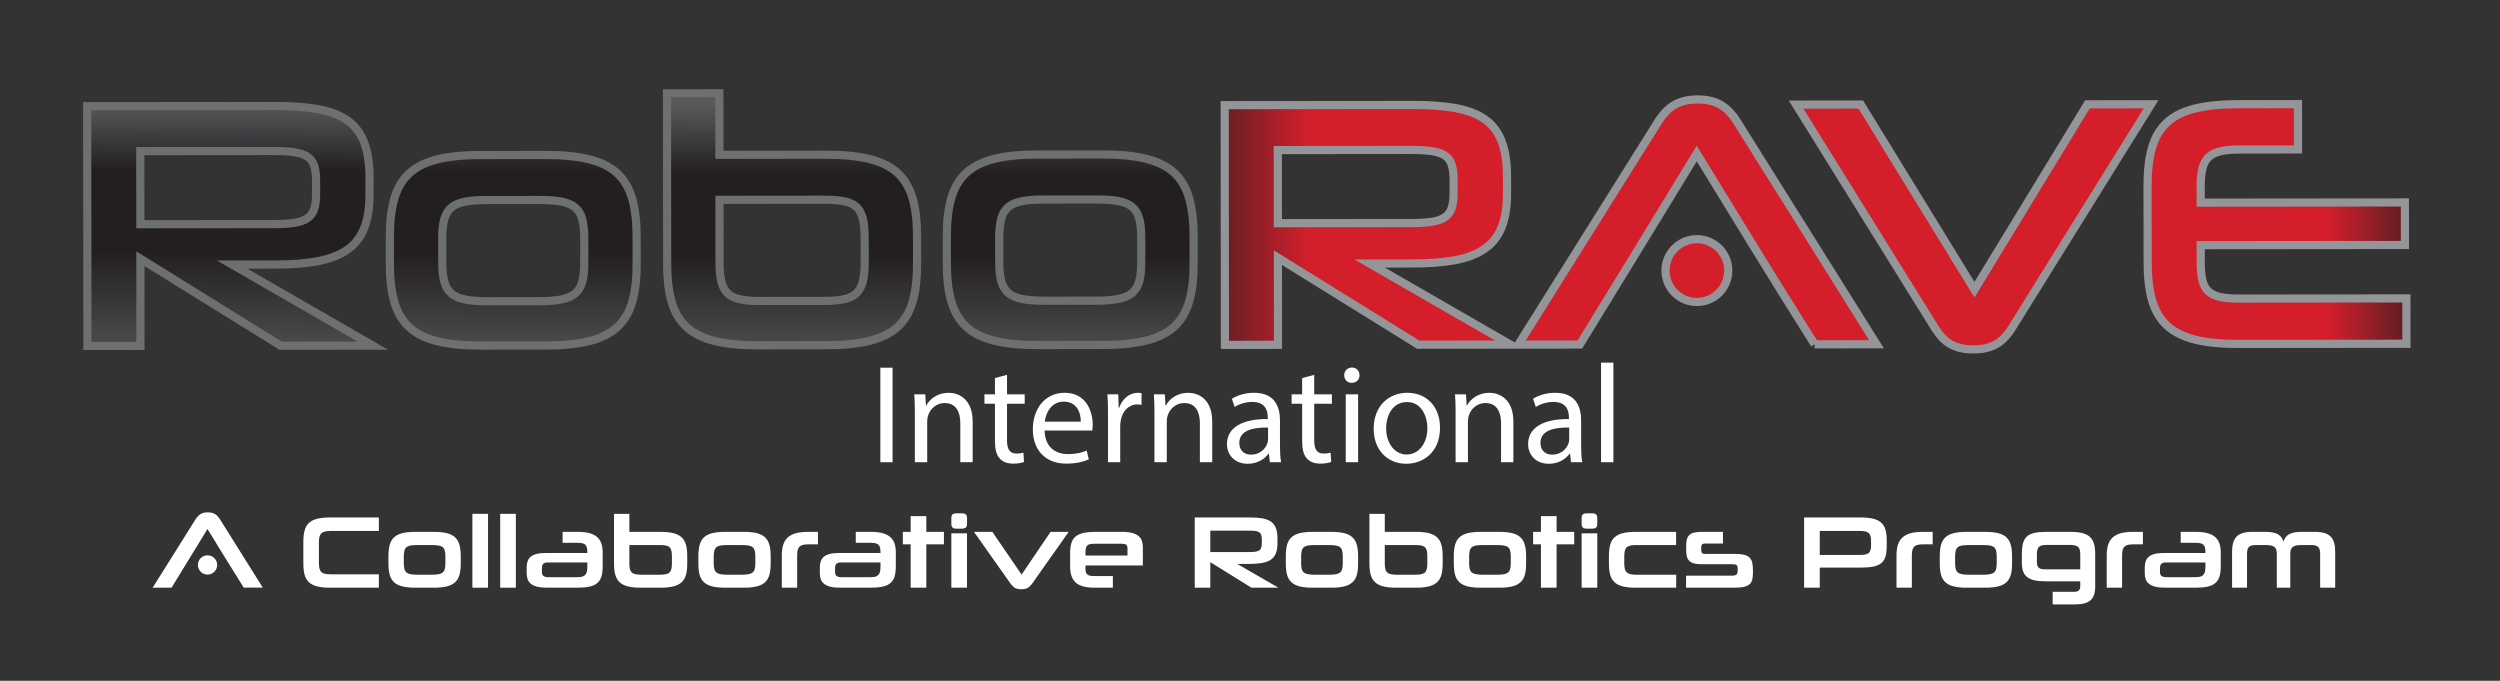<?xml version="1.0" encoding="UTF-8" standalone="no"?>
<!-- Created with Inkscape (http://www.inkscape.org/) -->

<svg
   version="1.1"
   id="svg2"
   xml:space="preserve"
   width="816"
   height="222.223"
   viewBox="0 0 816 222.223"
   sodipodi:docname="roborave_logo_white.svg"
   inkscape:version="1.1 (c68e22c387, 2021-05-23)"
   xmlns:inkscape="http://www.inkscape.org/namespaces/inkscape"
   xmlns:sodipodi="http://sodipodi.sourceforge.net/DTD/sodipodi-0.dtd"
   xmlns="http://www.w3.org/2000/svg"
   xmlns:svg="http://www.w3.org/2000/svg"><rect x="0" y="0" width="816" height="222.223" fill="#333333" stroke="none"/><defs
     id="defs6"><linearGradient
       x1="0"
       y1="0"
       x2="1"
       y2="0"
       gradientUnits="userSpaceOnUse"
       gradientTransform="matrix(0.269,66.89,66.89,-0.269,156.62,74.177)"
       spreadMethod="pad"
       id="linearGradient32"><stop
         style="stop-opacity:1;stop-color:#58595b"
         offset="0"
         id="stop22" /><stop
         style="stop-opacity:1;stop-color:#231f20"
         offset="0.456"
         id="stop24" /><stop
         style="stop-opacity:1;stop-color:#231f20"
         offset="0.465"
         id="stop26" /><stop
         style="stop-opacity:1;stop-color:#231f20"
         offset="0.752"
         id="stop28" /><stop
         style="stop-opacity:1;stop-color:#58595b"
         offset="1"
         id="stop30" /></linearGradient><clipPath
       clipPathUnits="userSpaceOnUse"
       id="clipPath42"><path
         d="M 0,166.667 H 612 V 0 H 0 Z"
         id="path40" /></clipPath><linearGradient
       x1="0"
       y1="0"
       x2="1"
       y2="0"
       gradientUnits="userSpaceOnUse"
       gradientTransform="matrix(374.343,0,0,-374.343,282.151,111.757)"
       spreadMethod="pad"
       id="linearGradient74"><stop
         style="stop-opacity:1;stop-color:#231f20"
         offset="0"
         id="stop60" /><stop
         style="stop-opacity:1;stop-color:#231f20"
         offset="0.011"
         id="stop62" /><stop
         style="stop-opacity:1;stop-color:#d41f2b"
         offset="0.102"
         id="stop64" /><stop
         style="stop-opacity:1;stop-color:#d41f2b"
         offset="0.465"
         id="stop66" /><stop
         style="stop-opacity:1;stop-color:#d41f2b"
         offset="0.77"
         id="stop68" /><stop
         style="stop-opacity:1;stop-color:#231f20"
         offset="0.847"
         id="stop70" /><stop
         style="stop-opacity:1;stop-color:#231f20"
         offset="1"
         id="stop72" /></linearGradient><clipPath
       clipPathUnits="userSpaceOnUse"
       id="clipPath84"><path
         d="M 0,166.667 H 612 V 0 H 0 Z"
         id="path82" /></clipPath></defs><sodipodi:namedview
     id="namedview4"
     pagecolor="#ffffff"
     bordercolor="#666666"
     borderopacity="1.0"
     inkscape:pageshadow="2"
     inkscape:pageopacity="0.0"
     inkscape:pagecheckerboard="0"
     showgrid="false"
     inkscape:zoom="0.54722785"
     inkscape:cx="1015.1165"
     inkscape:cy="-212.89121"
     inkscape:window-width="1920"
     inkscape:window-height="996"
     inkscape:window-x="0"
     inkscape:window-y="0"
     inkscape:window-maximized="1"
     inkscape:current-layer="g80" /><g
     id="g8"
     inkscape:groupmode="layer"
     inkscape:label="roborave_logo"
     transform="matrix(1.333,0,0,-1.333,0,222.223)"><g
       id="g10"><g
         id="g12"><g
           id="g18"><g
             id="g20"><path
               d="m 163.323,143.852 0.035,-41.571 c -0.006,-3.687 0.339,-6.816 1.073,-9.397 v 0 c 0.732,-2.563 1.939,-4.643 3.648,-6.221 v 0 c 1.694,-1.576 3.989,-2.722 6.89,-3.453 v 0 c 2.885,-0.712 6.487,-1.071 10.789,-1.052 v 0 l 16.353,0.019 c 4.332,-0.013 7.945,0.351 10.844,1.07 v 0 c 2.898,0.737 5.206,1.886 6.912,3.467 v 0 c 1.692,1.578 2.908,3.66 3.638,6.227 v 0 c 0.73,2.581 1.069,5.713 1.05,9.395 v 0 l -0.006,6.286 c 0.013,3.715 -0.332,6.856 -1.069,9.436 v 0 c -0.735,2.582 -1.957,4.674 -3.649,6.254 v 0 c -1.709,1.59 -4.016,2.736 -6.92,3.462 v 0 c -2.895,0.714 -6.512,1.07 -10.845,1.053 v 0 l -25.905,-0.024 -0.015,15.059 z m 17.876,-50.435 c -1.303,0.286 -2.324,0.787 -3.057,1.491 v 0 c -0.718,0.7 -1.237,1.677 -1.537,2.922 v 0 c -0.287,1.236 -0.433,2.812 -0.42,4.721 v 0 l -0.013,15.234 25.475,0.024 c 2.008,0.017 3.673,-0.112 4.993,-0.368 v 0 c 1.308,-0.256 2.337,-0.729 3.087,-1.403 v 0 c 0.732,-0.689 1.263,-1.664 1.565,-2.941 v 0 c 0.301,-1.263 0.447,-2.91 0.436,-4.919 v 0 l 0.004,-5.508 c 0.016,-1.923 -0.127,-3.513 -0.426,-4.776 v 0 c -0.298,-1.25 -0.829,-2.241 -1.559,-2.957 v 0 c -0.745,-0.705 -1.779,-1.207 -3.086,-1.495 v 0 c -1.317,-0.288 -2.983,-0.432 -4.99,-0.418 v 0 L 186.18,93.008 c -0.114,-10e-4 -0.228,-0.002 -0.34,-0.002 v 0 c -1.858,0 -3.41,0.141 -4.641,0.411 m -113.89,47.334 -45.962,-0.043 0.056,-58.704 12.995,0.013 -0.019,21.35 34.363,-21.318 22.551,0.024 -34.447,19.85 10.33,0.009 c 4,-0.011 7.471,0.252 10.396,0.771 v 0 c 2.939,0.534 5.35,1.44 7.272,2.719 v 0 c 1.907,1.261 3.323,3.015 4.257,5.253 v 0 c 0.929,2.225 1.385,5.02 1.381,8.407 v 0 l -0.001,4.044 c 0.01,3.518 -0.44,6.413 -1.315,8.707 v 0 c -0.878,2.308 -2.258,4.102 -4.107,5.406 v 0 c -1.866,1.302 -4.263,2.218 -7.19,2.746 v 0 c -2.843,0.513 -6.223,0.767 -10.153,0.767 v 0 c -0.135,0 -0.27,0 -0.407,-0.001 m -32.953,-11.048 32.102,0.03 c 2.14,0.015 3.93,-0.066 5.339,-0.254 v 0 c 1.42,-0.186 2.538,-0.526 3.357,-1.045 v 0 c 0.818,-0.5 1.407,-1.246 1.75,-2.208 v 0 c 0.333,-0.974 0.505,-2.236 0.492,-3.798 v 0 l 0.004,-3.185 c 0.016,-1.58 -0.155,-2.856 -0.512,-3.844 v 0 c -0.359,-0.978 -0.946,-1.74 -1.776,-2.243 v 0 c -0.834,-0.516 -1.953,-0.874 -3.373,-1.059 v 0 c -1.404,-0.192 -3.153,-0.28 -5.261,-0.265 v 0 L 34.371,111.8 Z m 235.429,-0.815 -15.579,-0.014 c -4.304,0.012 -7.905,-0.35 -10.787,-1.071 v 0 c -2.896,-0.734 -5.192,-1.884 -6.881,-3.476 v 0 c -1.706,-1.581 -2.91,-3.676 -3.639,-6.26 v 0 c -0.73,-2.583 -1.069,-5.725 -1.055,-9.439 v 0 l 0.007,-6.284 c -0.007,-3.686 0.338,-6.814 1.071,-9.393 v 0 c 0.735,-2.567 1.943,-4.646 3.65,-6.226 v 0 c 1.696,-1.576 3.99,-2.722 6.89,-3.451 v 0 c 2.882,-0.713 6.485,-1.07 10.785,-1.052 v 0 l 15.581,0.015 c 4.332,-0.01 7.948,0.353 10.844,1.071 v 0 c 2.897,0.739 5.207,1.887 6.911,3.467 v 0 c 1.69,1.581 2.906,3.662 3.639,6.229 v 0 c 0.73,2.583 1.07,5.708 1.051,9.395 v 0 l -0.004,6.199 c 0.009,3.728 -0.338,6.899 -1.071,9.496 v 0 c -0.737,2.594 -1.956,4.69 -3.65,6.281 v 0 c -1.71,1.588 -4.017,2.734 -6.918,3.462 v 0 c -2.817,0.697 -6.316,1.052 -10.488,1.052 v 0 c -0.119,0 -0.237,0 -0.357,-0.001 m -1.712,-11.017 c 2.312,0.016 4.219,-0.111 5.698,-0.381 v 0 c 1.49,-0.272 2.656,-0.76 3.472,-1.461 v 0 c 0.832,-0.703 1.408,-1.676 1.739,-2.938 v 0 c 0.315,-1.262 0.476,-2.882 0.462,-4.85 v 0 l 0.005,-5.507 c 0.015,-1.923 -0.139,-3.517 -0.452,-4.777 v 0 c -0.329,-1.25 -0.905,-2.239 -1.736,-2.958 v 0 c -0.817,-0.704 -1.977,-1.205 -3.471,-1.496 v 0 c -1.475,-0.287 -3.384,-0.431 -5.694,-0.42 v 0 l -12.134,-0.012 c -2.268,-0.016 -4.135,0.125 -5.612,0.412 v 0 c -1.478,0.287 -2.627,0.788 -3.456,1.488 v 0 c -0.817,0.715 -1.409,1.705 -1.739,2.954 v 0 c -0.332,1.262 -0.493,2.854 -0.48,4.777 v 0 l -0.006,5.508 c -0.013,1.964 0.144,3.585 0.473,4.848 v 0 c 0.327,1.264 0.913,2.238 1.73,2.943 v 0 c 0.832,0.704 1.98,1.192 3.455,1.467 v 0 c 1.48,0.273 3.344,0.404 5.612,0.391 v 0 z m -134.671,10.893 -15.577,-0.016 c -4.304,0.013 -7.904,-0.353 -10.787,-1.073 v 0 c -2.898,-0.732 -5.191,-1.882 -6.881,-3.478 v 0 c -1.707,-1.577 -2.91,-3.673 -3.639,-6.255 v 0 c -0.729,-2.583 -1.069,-5.726 -1.055,-9.438 v 0 l 0.008,-6.287 c -0.012,-3.687 0.337,-6.813 1.067,-9.393 v 0 c 0.738,-2.567 1.942,-4.646 3.652,-6.225 v 0 c 1.694,-1.575 3.991,-2.724 6.888,-3.452 v 0 c 2.884,-0.712 6.485,-1.071 10.789,-1.053 v 0 l 15.58,0.016 c 4.333,-0.012 7.945,0.353 10.841,1.072 v 0 c 2.901,0.735 5.208,1.887 6.912,3.466 v 0 c 1.693,1.58 2.909,3.661 3.639,6.229 v 0 c 0.729,2.582 1.072,5.712 1.052,9.396 v 0 l -0.005,6.2 c 0.01,3.728 -0.335,6.898 -1.069,9.493 v 0 c -0.735,2.594 -1.957,4.688 -3.653,6.279 v 0 c -1.707,1.593 -4.017,2.738 -6.915,3.467 v 0 c -2.833,0.696 -6.35,1.052 -10.55,1.052 v 0 c -0.099,0 -0.197,0 -0.297,0 m -1.71,-11.022 c 2.308,0.017 4.217,-0.109 5.697,-0.379 v 0 c 1.49,-0.272 2.653,-0.76 3.471,-1.462 v 0 c 0.831,-0.702 1.408,-1.675 1.736,-2.939 v 0 c 0.318,-1.263 0.478,-2.882 0.468,-4.849 v 0 l 0.003,-5.508 c 0.014,-1.922 -0.14,-3.513 -0.453,-4.775 v 0 c -0.331,-1.25 -0.904,-2.241 -1.734,-2.959 v 0 c -0.816,-0.703 -1.979,-1.205 -3.472,-1.495 v 0 c -1.477,-0.288 -3.384,-0.432 -5.694,-0.42 v 0 L 119.58,92.944 c -2.269,-0.016 -4.132,0.126 -5.61,0.41 v 0 c -1.478,0.287 -2.626,0.787 -3.457,1.488 v 0 c -0.821,0.719 -1.409,1.706 -1.741,2.954 v 0 c -0.33,1.263 -0.492,2.856 -0.478,4.779 v 0 l -0.005,5.507 c -0.015,1.966 0.139,3.588 0.466,4.847 v 0 c 0.333,1.264 0.918,2.241 1.737,2.945 v 0 c 0.832,0.704 1.978,1.194 3.456,1.465 v 0 c 1.477,0.275 3.34,0.403 5.608,0.395 v 0 z"
               style="fill:url(#linearGradient32);stroke:none"
               id="path34" /></g></g></g></g><g
       id="g36"><g
         id="g38"
         clip-path="url(#clipPath42)"><g
           id="g44"
           transform="translate(279.449,102.734)"><path
             d="m 0,0 c 0.015,-1.924 -0.139,-3.518 -0.452,-4.777 -0.329,-1.25 -0.905,-2.24 -1.736,-2.959 -0.817,-0.703 -1.977,-1.204 -3.471,-1.496 -1.476,-0.287 -3.384,-0.431 -5.695,-0.42 l -12.133,-0.012 c -2.268,-0.016 -4.135,0.125 -5.612,0.412 -1.478,0.287 -2.627,0.788 -3.456,1.488 -0.818,0.716 -1.409,1.706 -1.739,2.954 -0.332,1.263 -0.493,2.855 -0.48,4.777 l -0.006,5.508 c -0.013,1.965 0.144,3.586 0.472,4.848 0.328,1.264 0.914,2.239 1.731,2.943 0.832,0.704 1.979,1.192 3.454,1.468 1.48,0.272 3.345,0.403 5.613,0.39 l 12.134,0.012 c 2.312,0.017 4.219,-0.111 5.698,-0.381 1.491,-0.272 2.656,-0.759 3.472,-1.461 0.831,-0.703 1.407,-1.675 1.739,-2.938 0.315,-1.261 0.476,-2.882 0.462,-4.849 z m -9.621,-20.498 c 4.332,-0.01 7.948,0.354 10.844,1.071 2.897,0.739 5.207,1.887 6.911,3.468 1.69,1.58 2.907,3.661 3.639,6.229 0.729,2.583 1.07,5.708 1.051,9.395 L 12.82,5.864 c 0.009,3.728 -0.338,6.898 -1.071,9.495 -0.736,2.595 -1.957,4.69 -3.65,6.281 -1.71,1.589 -4.018,2.734 -6.918,3.463 -2.897,0.716 -6.514,1.071 -10.845,1.05 l -15.579,-0.014 c -4.304,0.012 -7.905,-0.349 -10.787,-1.071 -2.896,-0.733 -5.192,-1.883 -6.881,-3.476 -1.707,-1.581 -2.91,-3.675 -3.639,-6.259 -0.73,-2.583 -1.069,-5.725 -1.054,-9.439 l 0.006,-6.284 c -0.007,-3.687 0.338,-6.815 1.071,-9.394 0.735,-2.567 1.943,-4.646 3.65,-6.226 1.695,-1.575 3.989,-2.721 6.889,-3.45 2.883,-0.714 6.486,-1.071 10.786,-1.052 z m -58.096,20.434 c 0.016,-1.924 -0.127,-3.514 -0.427,-4.776 -0.298,-1.25 -0.829,-2.242 -1.558,-2.957 -0.746,-0.705 -1.779,-1.208 -3.087,-1.496 -1.316,-0.288 -2.982,-0.432 -4.989,-0.418 l -15.491,-0.016 c -2.01,-0.018 -3.675,0.123 -4.981,0.41 -1.303,0.285 -2.324,0.787 -3.057,1.49 -0.718,0.701 -1.237,1.678 -1.537,2.923 -0.287,1.235 -0.433,2.811 -0.421,4.721 l -0.012,15.233 25.474,0.024 c 2.009,0.018 3.673,-0.112 4.993,-0.367 1.308,-0.257 2.338,-0.73 3.088,-1.403 0.732,-0.689 1.263,-1.664 1.565,-2.942 0.301,-1.262 0.448,-2.91 0.435,-4.919 z m -9.621,-20.494 c 4.332,-0.013 7.945,0.352 10.844,1.071 2.898,0.736 5.205,1.885 6.912,3.467 1.692,1.578 2.908,3.66 3.638,6.227 0.73,2.581 1.069,5.712 1.05,9.395 L -54.9,5.887 c 0.012,3.716 -0.332,6.857 -1.069,9.437 -0.735,2.581 -1.957,4.674 -3.649,6.253 -1.709,1.59 -4.017,2.736 -6.92,3.463 -2.896,0.713 -6.513,1.07 -10.845,1.052 l -25.906,-0.024 -0.014,15.06 -12.823,-0.011 0.035,-41.571 c -0.007,-3.687 0.339,-6.816 1.073,-9.397 0.732,-2.563 1.939,-4.643 3.648,-6.221 1.694,-1.575 3.989,-2.721 6.89,-3.452 2.884,-0.713 6.487,-1.071 10.789,-1.052 z m -59.044,20.429 c 0.014,-1.923 -0.14,-3.514 -0.453,-4.775 -0.331,-1.25 -0.904,-2.242 -1.735,-2.96 -0.815,-0.703 -1.978,-1.205 -3.471,-1.495 -1.478,-0.287 -3.384,-0.432 -5.694,-0.419 l -12.134,-0.013 c -2.269,-0.016 -4.133,0.126 -5.61,0.411 -1.478,0.286 -2.626,0.787 -3.458,1.487 -0.82,0.72 -1.408,1.707 -1.74,2.955 -0.33,1.263 -0.492,2.856 -0.478,4.778 l -0.006,5.507 c -0.014,1.967 0.14,3.589 0.467,4.848 0.333,1.263 0.918,2.241 1.736,2.944 0.833,0.704 1.979,1.194 3.457,1.465 1.477,0.275 3.34,0.403 5.608,0.395 l 12.137,0.008 c 2.307,0.017 4.216,-0.109 5.695,-0.379 1.491,-0.272 2.654,-0.759 3.472,-1.461 0.832,-0.702 1.408,-1.676 1.736,-2.94 0.318,-1.262 0.478,-2.881 0.468,-4.849 z m -9.62,-20.496 c 4.333,-0.012 7.944,0.354 10.841,1.072 2.901,0.735 5.208,1.887 6.911,3.467 1.693,1.579 2.909,3.66 3.64,6.229 0.729,2.582 1.071,5.711 1.052,9.396 l -0.005,6.2 c 0.01,3.728 -0.336,6.897 -1.069,9.492 -0.736,2.595 -1.958,4.688 -3.653,6.28 -1.708,1.592 -4.017,2.737 -6.915,3.466 -2.9,0.713 -6.515,1.069 -10.847,1.052 l -15.577,-0.016 c -4.304,0.013 -7.905,-0.352 -10.787,-1.073 -2.899,-0.731 -5.192,-1.881 -6.881,-3.477 -1.707,-1.577 -2.911,-3.673 -3.64,-6.255 -0.728,-2.583 -1.068,-5.727 -1.054,-9.439 l 0.007,-6.286 c -0.011,-3.688 0.338,-6.813 1.068,-9.394 0.737,-2.567 1.942,-4.646 3.652,-6.225 1.694,-1.574 3.991,-2.724 6.888,-3.451 2.884,-0.713 6.485,-1.071 10.788,-1.054 z m -56.047,37.133 c 0.016,-1.579 -0.155,-2.855 -0.513,-3.844 -0.358,-0.978 -0.945,-1.739 -1.775,-2.242 -0.834,-0.516 -1.953,-0.875 -3.373,-1.06 -1.404,-0.192 -3.153,-0.28 -5.262,-0.264 l -32.106,-0.033 -0.016,17.904 32.103,0.03 c 2.139,0.015 3.929,-0.067 5.338,-0.254 1.421,-0.186 2.539,-0.526 3.358,-1.046 0.817,-0.499 1.407,-1.245 1.75,-2.208 0.333,-0.973 0.504,-2.236 0.492,-3.798 z m 13.893,-37.17 -34.447,19.851 10.33,0.009 c 4,-0.011 7.471,0.252 10.396,0.77 2.94,0.535 5.35,1.44 7.272,2.719 1.907,1.262 3.323,3.015 4.257,5.253 0.928,2.225 1.385,5.02 1.381,8.407 l -10e-4,4.045 c 0.009,3.517 -0.44,6.412 -1.315,8.707 -0.878,2.307 -2.259,4.102 -4.108,5.406 -1.865,1.302 -4.262,2.218 -7.19,2.746 -2.94,0.531 -6.455,0.784 -10.559,0.766 l -45.962,-0.043 0.056,-58.704 12.995,0.012 -0.019,21.35 34.363,-21.318 z"
             style="fill:none;stroke:#6d6f71;stroke-width:2;stroke-linecap:butt;stroke-linejoin:miter;stroke-miterlimit:10;stroke-dasharray:none;stroke-opacity:1"
             id="path46" /></g></g></g><g
       id="g48"><g
         id="g50"><g
           id="g56"><g
             id="g58"><path
               d="m 411.233,141.617 c -1.219,-0.488 -2.265,-1.178 -3.126,-2.041 v 0 c -0.857,-0.861 -1.621,-1.851 -2.295,-2.987 v 0 l -34.027,-54.257 15.057,0.012 c 10.046,16.293 18.631,30.451 28.62,46.768 v 0 c 11.374,-18.501 17.475,-28.663 28.875,-46.712 v 0 l 15.154,0.013 -33.966,54.196 c -0.675,1.133 -1.437,2.121 -2.295,2.981 v 0 c -0.864,0.861 -1.896,1.551 -3.102,2.032 v 0 c -1.207,0.49 -2.686,0.734 -4.417,0.745 v 0 c -1.77,-0.018 -3.258,-0.262 -4.478,-0.75 m 136.986,-0.419 c -4.306,0.011 -7.906,-0.352 -10.801,-1.071 v 0 c -2.881,-0.719 -5.18,-1.886 -6.867,-3.463 v 0 c -1.707,-1.579 -2.913,-3.657 -3.642,-6.228 v 0 c -0.729,-2.57 -1.066,-5.709 -1.055,-9.399 v 0 l 0.02,-18.419 c -0.007,-3.686 0.336,-6.816 1.067,-9.394 v 0 c 0.739,-2.567 1.947,-4.646 3.652,-6.22 v 0 c 1.695,-1.578 3.996,-2.725 6.878,-3.454 v 0 c 2.894,-0.716 6.5,-1.072 10.804,-1.052 v 0 l 40.966,0.037 -0.006,11.106 -40.973,-0.039 c -1.906,-0.015 -3.471,0.126 -4.694,0.397 v 0 c -1.23,0.286 -2.192,0.76 -2.862,1.419 v 0 c -0.695,0.674 -1.171,1.59 -1.442,2.751 v 0 c -0.273,1.164 -0.399,2.627 -0.394,4.373 v 0 4.136 l 50.003,0.048 -0.009,10.413 -50.002,-0.047 -0.01,3.958 c -0.013,1.695 0.128,3.128 0.402,4.289 v 0 c 0.271,1.148 0.757,2.082 1.444,2.785 v 0 c 0.69,0.706 1.651,1.207 2.866,1.509 v 0 c 1.222,0.316 2.785,0.478 4.664,0.464 v 0 l 14.457,0.014 -0.004,11.103 z M 511.142,141.164 483.468,95.78 455.63,141.113 439.787,141.098 473.58,86.733 c 0.703,-1.175 1.466,-2.18 2.31,-3.01 v 0 c 0.835,-0.833 1.837,-1.476 3.017,-1.907 v 0 c 1.174,-0.444 2.611,-0.672 4.318,-0.669 v 0 c 1.681,10e-4 3.097,0.23 4.272,0.677 v 0 c 1.178,0.432 2.2,1.08 3.043,1.911 v 0 c 0.844,0.833 1.615,1.839 2.322,3.014 v 0 l 33.861,54.429 z m -165.299,-0.155 -45.963,-0.042 0.053,-58.702 13,0.011 -0.023,21.349 34.36,-21.316 22.554,0.021 -34.447,19.854 10.326,0.009 c 4.003,-0.01 7.473,0.25 10.402,0.768 v 0 c 2.939,0.534 5.348,1.443 7.265,2.718 v 0 c 1.912,1.266 3.333,3.017 4.264,5.257 v 0 c 0.926,2.223 1.382,5.021 1.377,8.407 v 0 l -0.003,4.044 c 0.014,3.514 -0.435,6.412 -1.313,8.706 v 0 c -0.871,2.308 -2.256,4.103 -4.109,5.405 v 0 c -1.863,1.303 -4.263,2.219 -7.186,2.747 v 0 c -2.848,0.51 -6.225,0.765 -10.153,0.765 v 0 c -0.134,0 -0.269,0 -0.404,-0.001 m -32.956,-11.049 32.102,0.034 c 2.135,0.015 3.932,-0.068 5.338,-0.254 v 0 c 1.417,-0.187 2.542,-0.529 3.356,-1.045 v 0 c 0.819,-0.501 1.407,-1.247 1.749,-2.208 v 0 c 0.333,-0.975 0.509,-2.238 0.497,-3.802 v 0 -3.183 c 0.016,-1.579 -0.155,-2.855 -0.516,-3.845 v 0 c -0.353,-0.976 -0.939,-1.736 -1.772,-2.24 v 0 c -0.834,-0.516 -1.948,-0.877 -3.372,-1.063 v 0 c -1.401,-0.191 -3.152,-0.28 -5.262,-0.265 v 0 l -32.104,-0.03 z m 102.608,-21.822 c -4.246,-0.004 -7.682,-3.447 -7.679,-7.692 v 0 c 0.005,-4.246 3.449,-7.685 7.696,-7.683 v 0 c 4.243,0.004 7.683,3.452 7.673,7.696 v 0 c 0,4.243 -3.439,7.679 -7.683,7.679 v 0 c -0.003,0 -0.005,0 -0.007,0"
               style="fill:url(#linearGradient74);stroke:none"
               id="path76" /></g></g></g></g><g
       id="g78"><g
         id="g80"
         clip-path="url(#clipPath84)"><g
           id="g86"
           transform="translate(589.241,82.535)"><path
             d="m 0,0 -0.006,11.105 -40.973,-0.038 c -1.907,-0.016 -3.471,0.125 -4.694,0.396 -1.23,0.287 -2.192,0.761 -2.862,1.419 -0.695,0.675 -1.171,1.591 -1.443,2.752 -0.272,1.164 -0.398,2.626 -0.393,4.373 v 4.136 l 50.003,0.047 -0.01,10.414 -50.002,-0.047 -0.009,3.958 c -0.013,1.694 0.128,3.128 0.402,4.288 0.27,1.148 0.757,2.083 1.443,2.786 0.69,0.705 1.651,1.206 2.867,1.509 1.222,0.316 2.785,0.478 4.663,0.464 l 14.458,0.014 -0.005,11.102 -14.461,-0.015 c -4.306,0.01 -7.906,-0.352 -10.801,-1.071 -2.881,-0.719 -5.18,-1.886 -6.867,-3.464 -1.707,-1.578 -2.914,-3.657 -3.643,-6.227 -0.728,-2.571 -1.065,-5.709 -1.055,-9.399 l 0.021,-18.419 c -0.007,-3.686 0.336,-6.816 1.067,-9.395 0.738,-2.566 1.946,-4.645 3.652,-6.219 1.695,-1.578 3.996,-2.725 6.877,-3.455 2.894,-0.715 6.5,-1.072 10.804,-1.052 z M -62.518,58.644 -96.379,4.214 c -0.707,-1.176 -1.478,-2.181 -2.322,-3.014 -0.843,-0.832 -1.865,-1.48 -3.043,-1.911 -1.175,-0.447 -2.591,-0.676 -4.272,-0.677 -1.708,-0.004 -3.144,0.224 -4.318,0.669 -1.18,0.43 -2.182,1.073 -3.017,1.906 -0.844,0.831 -1.607,1.835 -2.31,3.01 l -33.793,54.366 15.844,0.015 27.838,-45.333 27.672,45.383 z m -82.386,-58.78 15.153,0.014 -33.966,54.196 c -0.674,1.133 -1.436,2.12 -2.294,2.981 -0.864,0.861 -1.896,1.55 -3.102,2.032 -1.207,0.489 -2.687,0.734 -4.417,0.744 -1.77,-0.017 -3.258,-0.262 -4.478,-0.749 -1.22,-0.489 -2.265,-1.179 -3.127,-2.042 -0.856,-0.86 -1.62,-1.851 -2.295,-2.986 l -34.027,-54.258 15.059,0.013 c 10.045,16.293 18.63,30.451 28.619,46.768 11.374,-18.501 17.474,-28.663 28.875,-46.713 m -88.408,37.103 c 0.016,-1.58 -0.156,-2.855 -0.516,-3.845 -0.354,-0.977 -0.94,-1.736 -1.773,-2.24 -0.833,-0.516 -1.947,-0.877 -3.371,-1.063 -1.401,-0.192 -3.152,-0.28 -5.262,-0.265 l -32.104,-0.031 -0.016,17.902 32.102,0.033 c 2.135,0.016 3.932,-0.068 5.338,-0.253 1.417,-0.187 2.542,-0.529 3.355,-1.046 0.82,-0.5 1.408,-1.246 1.75,-2.208 0.332,-0.974 0.509,-2.237 0.497,-3.801 z m 13.895,-37.173 -34.447,19.855 10.326,0.009 c 4.003,-0.01 7.473,0.249 10.401,0.767 2.94,0.534 5.349,1.443 7.266,2.719 1.912,1.266 3.333,3.017 4.264,5.256 0.925,2.223 1.382,5.021 1.377,8.408 l -0.003,4.044 c 0.013,3.514 -0.435,6.411 -1.313,8.706 -0.871,2.308 -2.257,4.103 -4.109,5.405 -1.863,1.303 -4.263,2.219 -7.186,2.747 -2.946,0.527 -6.456,0.782 -10.557,0.764 l -45.963,-0.042 0.053,-58.702 12.999,0.011 -0.022,21.348 34.36,-21.316 z m 45.671,25.809 c 4.247,0.003 7.689,-3.434 7.689,-7.679 0.011,-4.245 -3.428,-7.693 -7.672,-7.696 -4.248,-0.002 -7.692,3.437 -7.696,7.683 -0.003,4.244 3.433,7.688 7.679,7.692"
             style="fill:none;stroke:#939598;stroke-width:2;stroke-linecap:butt;stroke-linejoin:miter;stroke-miterlimit:10;stroke-dasharray:none;stroke-opacity:1"
             id="path88" /></g><path
           d="m 218.555,53.528 h -2.988 v 23.15 h 2.988 z"
           style="fill:#ffffff;fill-opacity:1;fill-rule:nonzero;stroke:none"
           id="path90" /><g
           id="g92"
           transform="translate(224.015,65.652)"
           style="fill:#ffffff"><path
             d="M 0,0 C 0,1.718 -0.034,3.126 -0.137,4.5 H 2.542 L 2.713,1.752 h 0.069 c 0.824,1.58 2.748,3.125 5.496,3.125 2.301,0 5.873,-1.374 5.873,-7.075 v -9.927 h -3.023 v 9.583 c 0,2.68 -0.995,4.912 -3.846,4.912 C 5.29,2.37 3.744,0.962 3.229,-0.721 3.091,-1.099 3.022,-1.614 3.022,-2.129 v -9.996 H 0 Z"
             style="fill:#ffffff;fill-opacity:1;fill-rule:nonzero;stroke:none"
             id="path94" /></g><g
           id="g96"
           transform="translate(246.581,74.926)"
           style="fill:#ffffff"><path
             d="M 0,0 V -4.774 H 4.328 V -7.076 H 0 v -8.964 c 0,-2.061 0.583,-3.229 2.267,-3.229 0.79,0 1.374,0.103 1.752,0.206 l 0.137,-2.267 c -0.584,-0.24 -1.511,-0.412 -2.679,-0.412 -1.409,0 -2.542,0.447 -3.263,1.271 -0.859,0.893 -1.168,2.37 -1.168,4.328 v 9.067 H -5.53 v 2.302 h 2.576 v 3.984 z"
             style="fill:#ffffff;fill-opacity:1;fill-rule:nonzero;stroke:none"
             id="path98" /></g><g
           id="g100"
           transform="translate(264.647,63.454)"
           style="fill:#ffffff"><path
             d="M 0,0 C 0.034,1.924 -0.79,4.912 -4.19,4.912 -7.248,4.912 -8.587,2.095 -8.828,0 Z m -8.862,-2.164 c 0.069,-4.087 2.679,-5.77 5.702,-5.77 2.164,0 3.469,0.378 4.602,0.859 l 0.516,-2.164 c -1.065,-0.481 -2.886,-1.031 -5.53,-1.031 -5.118,0 -8.175,3.366 -8.175,8.381 0,5.015 2.954,8.965 7.797,8.965 5.427,0 6.869,-4.775 6.869,-7.831 0,-0.619 -0.068,-1.099 -0.103,-1.409 z"
             style="fill:#ffffff;fill-opacity:1;fill-rule:nonzero;stroke:none"
             id="path102" /></g><g
           id="g104"
           transform="translate(271.309,64.965)"
           style="fill:#ffffff"><path
             d="M 0,0 C 0,1.958 -0.034,3.641 -0.137,5.187 H 2.507 L 2.61,1.924 h 0.138 c 0.755,2.232 2.576,3.64 4.603,3.64 0.343,0 0.584,-0.034 0.858,-0.103 V 2.611 C 7.9,2.679 7.591,2.714 7.179,2.714 5.049,2.714 3.538,1.099 3.125,-1.167 3.057,-1.58 2.988,-2.061 2.988,-2.576 v -8.862 H 0 Z"
             style="fill:#ffffff;fill-opacity:1;fill-rule:nonzero;stroke:none"
             id="path106" /></g><g
           id="g108"
           transform="translate(282.677,65.652)"
           style="fill:#ffffff"><path
             d="M 0,0 C 0,1.718 -0.034,3.126 -0.137,4.5 H 2.542 L 2.713,1.752 h 0.069 c 0.824,1.58 2.748,3.125 5.496,3.125 2.301,0 5.873,-1.374 5.873,-7.075 v -9.927 h -3.023 v 9.583 c 0,2.68 -0.995,4.912 -3.846,4.912 C 5.29,2.37 3.744,0.962 3.229,-0.721 3.091,-1.099 3.022,-1.614 3.022,-2.129 v -9.996 H 0 Z"
             style="fill:#ffffff;fill-opacity:1;fill-rule:nonzero;stroke:none"
             id="path110" /></g><g
           id="g112"
           transform="translate(310.498,62.011)"
           style="fill:#ffffff"><path
             d="m 0,0 c -3.297,0.069 -7.042,-0.515 -7.042,-3.744 0,-1.958 1.306,-2.885 2.852,-2.885 2.164,0 3.538,1.374 4.018,2.782 C -0.068,-3.538 0,-3.194 0,-2.885 Z m 0.446,-8.484 -0.24,2.095 H 0.104 c -0.928,-1.305 -2.714,-2.473 -5.084,-2.473 -3.367,0 -5.084,2.37 -5.084,4.775 0,4.018 3.572,6.216 9.996,6.182 v 0.343 c 0,1.375 -0.378,3.848 -3.779,3.848 -1.546,0 -3.16,-0.481 -4.328,-1.237 l -0.687,1.992 c 1.374,0.893 3.366,1.477 5.462,1.477 5.084,0 6.32,-3.469 6.32,-6.801 V -4.5 c 0,-1.442 0.068,-2.851 0.274,-3.984 z"
             style="fill:#ffffff;fill-opacity:1;fill-rule:nonzero;stroke:none"
             id="path114" /></g><g
           id="g116"
           transform="translate(321.798,74.926)"
           style="fill:#ffffff"><path
             d="M 0,0 V -4.774 H 4.328 V -7.076 H 0 v -8.964 c 0,-2.061 0.584,-3.229 2.267,-3.229 0.79,0 1.374,0.103 1.752,0.206 l 0.137,-2.267 c -0.584,-0.24 -1.511,-0.412 -2.679,-0.412 -1.409,0 -2.541,0.447 -3.263,1.271 -0.859,0.893 -1.168,2.37 -1.168,4.328 v 9.067 H -5.53 v 2.302 h 2.576 v 3.984 z"
             style="fill:#ffffff;fill-opacity:1;fill-rule:nonzero;stroke:none"
             id="path118" /></g><path
           d="m 329.525,70.152 h 3.022 V 53.528 h -3.022 z m 3.367,4.671 c 0.034,-1.03 -0.722,-1.855 -1.924,-1.855 -1.065,0 -1.821,0.825 -1.821,1.855 0,1.065 0.79,1.889 1.889,1.889 1.134,0 1.856,-0.824 1.856,-1.889"
           style="fill:#ffffff;fill-opacity:1;fill-rule:nonzero;stroke:none"
           id="path120" /><g
           id="g122"
           transform="translate(339.417,61.805)"
           style="fill:#ffffff"><path
             d="m 0,0 c 0,-3.641 2.095,-6.389 5.049,-6.389 2.885,0 5.049,2.714 5.049,6.458 0,2.816 -1.409,6.388 -4.981,6.388 C 1.545,6.457 0,3.16 0,0 m 13.189,0.172 c 0,-6.149 -4.259,-8.828 -8.278,-8.828 -4.499,0 -7.969,3.298 -7.969,8.553 0,5.564 3.642,8.827 8.245,8.827 4.773,0 8.002,-3.469 8.002,-8.552"
             style="fill:#ffffff;fill-opacity:1;fill-rule:nonzero;stroke:none"
             id="path124" /></g><g
           id="g126"
           transform="translate(356.418,65.652)"
           style="fill:#ffffff"><path
             d="m 0,0 c 0,1.718 -0.034,3.126 -0.138,4.5 h 2.68 L 2.714,1.752 h 0.068 c 0.824,1.58 2.748,3.125 5.495,3.125 2.302,0 5.874,-1.374 5.874,-7.075 v -9.927 h -3.022 v 9.583 c 0,2.68 -0.996,4.912 -3.848,4.912 C 5.29,2.37 3.744,0.962 3.229,-0.721 3.092,-1.099 3.022,-1.614 3.022,-2.129 v -9.996 H 0 Z"
             style="fill:#ffffff;fill-opacity:1;fill-rule:nonzero;stroke:none"
             id="path128" /></g><g
           id="g130"
           transform="translate(384.238,62.011)"
           style="fill:#ffffff"><path
             d="m 0,0 c -3.297,0.069 -7.041,-0.515 -7.041,-3.744 0,-1.958 1.306,-2.885 2.851,-2.885 2.164,0 3.538,1.374 4.019,2.782 C -0.068,-3.538 0,-3.194 0,-2.885 Z M 0.447,-8.484 0.206,-6.389 H 0.104 c -0.928,-1.305 -2.714,-2.473 -5.084,-2.473 -3.366,0 -5.083,2.37 -5.083,4.775 0,4.018 3.572,6.216 9.995,6.182 v 0.343 c 0,1.375 -0.378,3.848 -3.779,3.848 -1.546,0 -3.16,-0.481 -4.328,-1.237 l -0.686,1.992 c 1.374,0.893 3.366,1.477 5.461,1.477 5.084,0 6.32,-3.469 6.32,-6.801 V -4.5 c 0,-1.442 0.068,-2.851 0.274,-3.984 z"
             style="fill:#ffffff;fill-opacity:1;fill-rule:nonzero;stroke:none"
             id="path132" /></g><path
           d="m 392.035,77.914 h 3.022 V 53.527 h -3.022 z"
           style="fill:#ffffff;fill-opacity:1;fill-rule:nonzero;stroke:none"
           id="path134" /><g
           id="g136"
           transform="translate(80.838,22.804)"
           style="fill:#ffffff"><path
             d="M 0,0 C -1.261,0 -2.312,0.105 -3.152,0.315 -3.994,0.525 -4.666,0.861 -5.17,1.324 -5.675,1.787 -6.032,2.392 -6.242,3.14 -6.453,3.888 -6.558,4.809 -6.558,5.902 v 5.397 c 0,1.076 0.105,1.993 0.316,2.749 0.21,0.757 0.567,1.367 1.072,1.829 0.504,0.462 1.176,0.798 2.018,1.009 0.84,0.21 1.891,0.315 3.152,0.315 H 11.93 V 13.897 H 0.177 c -0.589,0 -1.072,-0.046 -1.45,-0.139 -0.379,-0.092 -0.678,-0.248 -0.896,-0.466 -0.219,-0.219 -0.37,-0.509 -0.454,-0.87 -0.084,-0.362 -0.126,-0.803 -0.126,-1.324 V 6.053 c 0,-0.538 0.042,-0.984 0.126,-1.337 0.084,-0.353 0.235,-0.639 0.454,-0.857 0.218,-0.219 0.521,-0.37 0.908,-0.454 0.386,-0.084 0.874,-0.126 1.463,-0.126 H 11.93 V 0 Z"
             style="fill:#ffffff;fill-opacity:1;fill-rule:nonzero;stroke:none"
             id="path138" /></g><g
           id="g140"
           transform="translate(109.061,30.421)"
           style="fill:#ffffff"><path
             d="m 0,0 c 0,0.572 -0.046,1.042 -0.139,1.413 -0.092,0.369 -0.26,0.659 -0.504,0.87 -0.244,0.21 -0.585,0.353 -1.022,0.428 -0.437,0.076 -0.992,0.114 -1.664,0.114 H -6.886 C -7.558,2.825 -8.109,2.787 -8.538,2.711 -8.966,2.636 -9.303,2.493 -9.546,2.283 -9.791,2.072 -9.958,1.782 -10.051,1.413 -10.144,1.042 -10.189,0.572 -10.189,0 v -1.614 c 0,-0.572 0.045,-1.038 0.138,-1.4 0.093,-0.361 0.26,-0.647 0.505,-0.857 0.243,-0.211 0.58,-0.358 1.008,-0.441 0.429,-0.085 0.98,-0.127 1.652,-0.127 h 3.557 c 0.672,0 1.227,0.042 1.664,0.127 0.437,0.083 0.778,0.23 1.022,0.441 0.244,0.21 0.412,0.496 0.504,0.857 0.093,0.362 0.139,0.828 0.139,1.4 z m -7.39,-7.617 c -1.261,0 -2.312,0.105 -3.152,0.316 -0.842,0.21 -1.514,0.546 -2.019,1.009 -0.504,0.462 -0.861,1.067 -1.071,1.815 -0.211,0.748 -0.316,1.669 -0.316,2.762 v 1.841 c 0,1.093 0.105,2.018 0.316,2.775 0.21,0.756 0.567,1.366 1.071,1.828 0.505,0.462 1.177,0.799 2.019,1.009 0.84,0.21 1.891,0.315 3.152,0.315 h 4.565 c 1.278,0 2.337,-0.105 3.178,-0.315 C 1.194,5.528 1.866,5.187 2.371,4.717 2.875,4.246 3.232,3.632 3.443,2.875 3.653,2.119 3.758,1.194 3.758,0.101 V -1.715 C 3.758,-2.808 3.653,-3.729 3.443,-4.477 3.232,-5.225 2.875,-5.83 2.371,-6.292 1.866,-6.755 1.194,-7.091 0.353,-7.301 c -0.841,-0.211 -1.9,-0.316 -3.178,-0.316 z"
             style="fill:#ffffff;fill-opacity:1;fill-rule:nonzero;stroke:none"
             id="path142" /></g><path
           d="m 115.669,40.888 h 3.833 V 22.804 h -3.833 z"
           style="fill:#ffffff;fill-opacity:1;fill-rule:nonzero;stroke:none"
           id="path144" /><path
           d="m 122.479,40.888 h 3.833 V 22.804 h -3.833 z"
           style="fill:#ffffff;fill-opacity:1;fill-rule:nonzero;stroke:none"
           id="path146" /><g
           id="g148"
           transform="translate(143.815,28.984)"
           style="fill:#ffffff"><path
             d="m 0,0 h -9.71 c -0.437,0 -0.782,-0.097 -1.034,-0.29 -0.253,-0.193 -0.379,-0.559 -0.379,-1.097 V -2.32 c 0,-0.488 0.135,-0.825 0.404,-1.009 0.269,-0.185 0.647,-0.277 1.135,-0.277 h 7.062 c 0.437,0 0.815,0.033 1.135,0.1 0.319,0.068 0.58,0.19 0.782,0.366 0.202,0.177 0.353,0.425 0.454,0.744 C -0.05,-2.077 0,-1.665 0,-1.16 Z m -9.861,-6.179 c -0.993,0 -1.808,0.084 -2.447,0.252 -0.639,0.168 -1.148,0.407 -1.526,0.719 -0.378,0.311 -0.643,0.689 -0.794,1.135 -0.152,0.445 -0.227,0.946 -0.227,1.501 v 1.286 c 0,0.571 0.071,1.08 0.214,1.526 0.142,0.445 0.391,0.823 0.744,1.135 0.353,0.311 0.836,0.546 1.45,0.706 0.614,0.16 1.391,0.239 2.333,0.239 L 0,2.32 V 2.623 C 0,3.497 -0.176,4.082 -0.529,4.376 -0.883,4.67 -1.479,4.817 -2.32,4.817 h -3.733 v 2.674 h 3.733 c 1.092,0 2.021,-0.101 2.787,-0.303 C 1.231,6.986 1.858,6.68 2.346,6.268 2.833,5.855 3.19,5.334 3.417,4.704 3.645,4.073 3.758,3.321 3.758,2.447 v -3.33 c 0,-0.992 -0.097,-1.825 -0.29,-2.496 C 3.274,-4.052 2.938,-4.599 2.459,-5.019 1.98,-5.439 1.341,-5.738 0.542,-5.915 -0.256,-6.091 -1.261,-6.179 -2.472,-6.179 Z"
             style="fill:#ffffff;fill-opacity:1;fill-rule:nonzero;stroke:none"
             id="path150" /></g><g
           id="g152"
           transform="translate(164.523,30.421)"
           style="fill:#ffffff"><path
             d="M 0,0 C 0,0.588 -0.042,1.068 -0.126,1.438 -0.21,1.808 -0.362,2.094 -0.58,2.295 -0.799,2.497 -1.102,2.636 -1.488,2.711 -1.875,2.787 -2.362,2.825 -2.951,2.825 h -7.466 v -4.464 c 0,-0.555 0.042,-1.013 0.126,-1.375 0.084,-0.361 0.236,-0.647 0.455,-0.857 0.218,-0.211 0.517,-0.358 0.895,-0.441 0.378,-0.085 0.861,-0.127 1.45,-0.127 h 4.54 c 0.589,0 1.076,0.042 1.463,0.127 0.386,0.083 0.689,0.23 0.908,0.441 0.218,0.21 0.37,0.496 0.454,0.857 0.084,0.362 0.126,0.828 0.126,1.4 z m -7.617,-7.617 c -1.261,0 -2.312,0.105 -3.153,0.316 -0.84,0.21 -1.513,0.546 -2.017,1.009 -0.505,0.462 -0.862,1.067 -1.072,1.815 -0.211,0.748 -0.315,1.669 -0.315,2.762 v 12.182 h 3.757 V 6.053 h 7.592 c 1.278,0 2.337,-0.105 3.178,-0.315 C 1.194,5.528 1.867,5.191 2.371,4.729 2.875,4.267 3.232,3.657 3.443,2.901 3.653,2.144 3.758,1.219 3.758,0.126 V -1.715 C 3.758,-2.808 3.653,-3.729 3.443,-4.477 3.232,-5.225 2.875,-5.83 2.371,-6.292 1.867,-6.755 1.194,-7.091 0.353,-7.301 c -0.841,-0.211 -1.9,-0.316 -3.178,-0.316 z"
             style="fill:#ffffff;fill-opacity:1;fill-rule:nonzero;stroke:none"
             id="path154" /></g><g
           id="g156"
           transform="translate(184.952,30.421)"
           style="fill:#ffffff"><path
             d="m 0,0 c 0,0.572 -0.046,1.042 -0.139,1.413 -0.092,0.369 -0.26,0.659 -0.504,0.87 -0.244,0.21 -0.585,0.353 -1.022,0.428 -0.437,0.076 -0.992,0.114 -1.664,0.114 H -6.886 C -7.558,2.825 -8.109,2.787 -8.538,2.711 -8.966,2.636 -9.303,2.493 -9.546,2.283 -9.791,2.072 -9.958,1.782 -10.051,1.413 -10.144,1.042 -10.189,0.572 -10.189,0 v -1.614 c 0,-0.572 0.045,-1.038 0.138,-1.4 0.093,-0.361 0.26,-0.647 0.505,-0.857 0.243,-0.211 0.58,-0.358 1.008,-0.441 0.429,-0.085 0.98,-0.127 1.652,-0.127 h 3.557 c 0.672,0 1.227,0.042 1.664,0.127 0.437,0.083 0.778,0.23 1.022,0.441 0.244,0.21 0.412,0.496 0.504,0.857 0.093,0.362 0.139,0.828 0.139,1.4 z m -7.39,-7.617 c -1.261,0 -2.312,0.105 -3.152,0.316 -0.842,0.21 -1.514,0.546 -2.019,1.009 -0.504,0.462 -0.861,1.067 -1.071,1.815 -0.211,0.748 -0.316,1.669 -0.316,2.762 v 1.841 c 0,1.093 0.105,2.018 0.316,2.775 0.21,0.756 0.567,1.366 1.071,1.828 0.505,0.462 1.177,0.799 2.019,1.009 0.84,0.21 1.891,0.315 3.152,0.315 h 4.565 c 1.278,0 2.337,-0.105 3.178,-0.315 C 1.194,5.528 1.866,5.187 2.371,4.717 2.875,4.246 3.232,3.632 3.443,2.875 3.653,2.119 3.758,1.194 3.758,0.101 V -1.715 C 3.758,-2.808 3.653,-3.729 3.443,-4.477 3.232,-5.225 2.875,-5.83 2.371,-6.292 1.866,-6.755 1.194,-7.091 0.353,-7.301 c -0.841,-0.211 -1.9,-0.316 -3.178,-0.316 z"
             style="fill:#ffffff;fill-opacity:1;fill-rule:nonzero;stroke:none"
             id="path158" /></g><g
           id="g160"
           transform="translate(191.435,22.804)"
           style="fill:#ffffff"><path
             d="m 0,0 v 7.919 c 0,1.026 0.117,1.9 0.353,2.623 0.235,0.724 0.609,1.316 1.122,1.779 0.513,0.462 1.173,0.803 1.98,1.021 0.807,0.219 1.791,0.328 2.951,0.328 H 8.853 V 10.618 H 6.507 C 5.986,10.618 5.548,10.576 5.195,10.492 4.842,10.408 4.561,10.265 4.351,10.063 4.14,9.862 3.989,9.584 3.896,9.231 3.804,8.878 3.758,8.432 3.758,7.895 V 0 Z"
             style="fill:#ffffff;fill-opacity:1;fill-rule:nonzero;stroke:none"
             id="path162" /></g><g
           id="g164"
           transform="translate(215.596,28.984)"
           style="fill:#ffffff"><path
             d="m 0,0 h -9.71 c -0.437,0 -0.782,-0.097 -1.034,-0.29 -0.253,-0.193 -0.379,-0.559 -0.379,-1.097 V -2.32 c 0,-0.488 0.135,-0.825 0.404,-1.009 0.269,-0.185 0.647,-0.277 1.135,-0.277 h 7.062 c 0.437,0 0.815,0.033 1.135,0.1 0.319,0.068 0.58,0.19 0.782,0.366 0.202,0.177 0.353,0.425 0.454,0.744 C -0.05,-2.077 0,-1.665 0,-1.16 Z m -9.861,-6.179 c -0.993,0 -1.808,0.084 -2.447,0.252 -0.639,0.168 -1.148,0.407 -1.526,0.719 -0.378,0.311 -0.643,0.689 -0.794,1.135 -0.152,0.445 -0.227,0.946 -0.227,1.501 v 1.286 c 0,0.571 0.071,1.08 0.214,1.526 0.142,0.445 0.391,0.823 0.744,1.135 0.353,0.311 0.836,0.546 1.45,0.706 0.614,0.16 1.391,0.239 2.333,0.239 L 0,2.32 V 2.623 C 0,3.497 -0.176,4.082 -0.529,4.376 -0.883,4.67 -1.479,4.817 -2.32,4.817 h -3.733 v 2.674 h 3.733 c 1.092,0 2.021,-0.101 2.787,-0.303 C 1.231,6.986 1.858,6.68 2.346,6.268 2.833,5.855 3.19,5.334 3.417,4.704 3.645,4.073 3.758,3.321 3.758,2.447 v -3.33 c 0,-0.992 -0.097,-1.825 -0.29,-2.496 C 3.274,-4.052 2.938,-4.599 2.459,-5.019 1.98,-5.439 1.341,-5.738 0.542,-5.915 -0.256,-6.091 -1.261,-6.179 -2.472,-6.179 Z"
             style="fill:#ffffff;fill-opacity:1;fill-rule:nonzero;stroke:none"
             id="path166" /></g><g
           id="g168"
           transform="translate(222.986,22.804)"
           style="fill:#ffffff"><path
             d="M 0,0 V 10.618 H -1.917 V 13.67 H 0 v 3.859 H 3.833 V 13.67 H 8.146 V 10.618 H 3.833 L 3.833,0 Z"
             style="fill:#ffffff;fill-opacity:1;fill-rule:nonzero;stroke:none"
             id="path170" /></g><path
           d="m 232.949,36.121 h 3.833 V 22.804 h -3.833 z m 1.286,1.136 c -0.471,0 -0.803,0.092 -0.996,0.277 -0.194,0.184 -0.29,0.479 -0.29,0.883 v 1.463 c 0,0.403 0.096,0.693 0.29,0.87 0.193,0.176 0.525,0.264 0.996,0.264 h 1.236 c 0.487,0 0.828,-0.088 1.021,-0.264 0.193,-0.177 0.29,-0.467 0.29,-0.87 v -1.463 c 0,-0.404 -0.097,-0.699 -0.29,-0.883 -0.193,-0.185 -0.534,-0.277 -1.021,-0.277 z"
           style="fill:#ffffff;fill-opacity:1;fill-rule:nonzero;stroke:none"
           id="path172" /><g
           id="g174"
           transform="translate(252.671,23.713)"
           style="fill:#ffffff"><path
             d="m 0,0 c -0.286,-0.387 -0.618,-0.698 -0.996,-0.934 -0.379,-0.234 -0.904,-0.353 -1.576,-0.353 -0.707,0 -1.245,0.119 -1.615,0.353 -0.37,0.236 -0.698,0.547 -0.983,0.934 l -9.004,12.762 h 4.489 L -2.522,2.295 4.565,12.762 h 4.439 z"
             style="fill:#ffffff;fill-opacity:1;fill-rule:nonzero;stroke:none"
             id="path176" /></g><g
           id="g178"
           transform="translate(276.078,32.439)"
           style="fill:#ffffff"><path
             d="m 0,0 c 0,0.454 -0.114,0.756 -0.341,0.908 -0.227,0.151 -0.626,0.227 -1.198,0.227 h -6.255 c -0.471,0 -0.866,-0.021 -1.185,-0.063 -0.32,-0.042 -0.576,-0.139 -0.77,-0.29 -0.193,-0.152 -0.332,-0.37 -0.416,-0.656 -0.084,-0.286 -0.126,-0.673 -0.126,-1.16 v -0.732 l 10.291,0 z m -10.291,-4.187 v -0.63 c 0,-0.421 0.034,-0.757 0.101,-1.009 0.067,-0.253 0.19,-0.45 0.366,-0.593 0.177,-0.143 0.412,-0.24 0.706,-0.29 0.294,-0.05 0.66,-0.076 1.097,-0.076 h 4.439 v -2.85 h -4.439 c -2.169,0 -3.716,0.412 -4.641,1.236 -0.924,0.824 -1.387,2.144 -1.387,3.96 v 3.152 c 0,0.993 0.097,1.829 0.29,2.51 0.194,0.681 0.53,1.227 1.009,1.64 0.479,0.411 1.114,0.71 1.904,0.895 0.791,0.185 1.791,0.277 3.002,0.277 h 6.608 C -0.261,4.035 0.55,3.943 1.198,3.758 1.845,3.573 2.358,3.316 2.736,2.989 3.115,2.661 3.379,2.266 3.531,1.803 3.682,1.341 3.758,0.84 3.758,0.303 v -4.49 z"
             style="fill:#ffffff;fill-opacity:1;fill-rule:nonzero;stroke:none"
             id="path180" /></g><g
           id="g182"
           transform="translate(308.966,34.633)"
           style="fill:#ffffff"><path
             d="M 0,0 C 0,0.454 -0.051,0.824 -0.151,1.109 -0.252,1.396 -0.421,1.614 -0.655,1.765 -0.892,1.917 -1.22,2.018 -1.64,2.068 -2.06,2.119 -2.582,2.144 -3.203,2.144 h -9.408 v -5.247 h 9.408 c 0.621,0 1.139,0.026 1.551,0.076 0.412,0.051 0.74,0.152 0.984,0.303 0.243,0.151 0.416,0.37 0.517,0.656 0.1,0.285 0.151,0.664 0.151,1.134 z m -2.547,-11.829 -10.064,6.255 v -6.255 h -3.808 V 5.372 h 13.468 c 1.211,0 2.245,-0.076 3.102,-0.227 C 1.009,4.994 1.711,4.725 2.258,4.338 2.804,3.951 3.203,3.421 3.455,2.749 3.708,2.076 3.834,1.227 3.834,0.202 V -0.984 C 3.834,-1.976 3.699,-2.796 3.431,-3.443 3.161,-4.09 2.745,-4.603 2.182,-4.981 1.618,-5.36 0.908,-5.625 0.051,-5.776 -0.807,-5.927 -1.824,-6.003 -3.001,-6.003 h -3.027 l 10.089,-5.826 z"
             style="fill:#ffffff;fill-opacity:1;fill-rule:nonzero;stroke:none"
             id="path184" /></g><g
           id="g186"
           transform="translate(328.79,30.421)"
           style="fill:#ffffff"><path
             d="m 0,0 c 0,0.572 -0.046,1.042 -0.139,1.413 -0.092,0.369 -0.26,0.659 -0.504,0.87 -0.244,0.21 -0.585,0.353 -1.021,0.428 -0.438,0.076 -0.992,0.114 -1.665,0.114 H -6.886 C -7.558,2.825 -8.108,2.787 -8.537,2.711 -8.966,2.636 -9.303,2.493 -9.546,2.283 -9.79,2.072 -9.958,1.782 -10.051,1.413 -10.144,1.042 -10.189,0.572 -10.189,0 v -1.614 c 0,-0.572 0.045,-1.038 0.138,-1.4 0.093,-0.361 0.261,-0.647 0.505,-0.857 0.243,-0.211 0.58,-0.358 1.009,-0.441 0.429,-0.085 0.979,-0.127 1.651,-0.127 h 3.557 c 0.673,0 1.227,0.042 1.665,0.127 0.436,0.083 0.777,0.23 1.021,0.441 0.244,0.21 0.412,0.496 0.504,0.857 0.093,0.362 0.139,0.828 0.139,1.4 z m -7.39,-7.617 c -1.26,0 -2.312,0.105 -3.152,0.316 -0.842,0.21 -1.514,0.546 -2.019,1.009 -0.503,0.462 -0.861,1.067 -1.071,1.815 -0.211,0.748 -0.315,1.669 -0.315,2.762 v 1.841 c 0,1.093 0.104,2.018 0.315,2.775 0.21,0.756 0.568,1.366 1.071,1.828 0.505,0.462 1.177,0.799 2.019,1.009 0.84,0.21 1.892,0.315 3.152,0.315 h 4.566 c 1.277,0 2.337,-0.105 3.178,-0.315 C 1.194,5.528 1.866,5.187 2.371,4.717 2.875,4.246 3.232,3.632 3.443,2.875 3.653,2.119 3.758,1.194 3.758,0.101 V -1.715 C 3.758,-2.808 3.653,-3.729 3.443,-4.477 3.232,-5.225 2.875,-5.83 2.371,-6.292 1.866,-6.755 1.194,-7.091 0.354,-7.301 -0.487,-7.512 -1.547,-7.617 -2.824,-7.617 Z"
             style="fill:#ffffff;fill-opacity:1;fill-rule:nonzero;stroke:none"
             id="path188" /></g><g
           id="g190"
           transform="translate(349.497,30.421)"
           style="fill:#ffffff"><path
             d="m 0,0 c 0,0.588 -0.042,1.068 -0.126,1.438 -0.085,0.37 -0.236,0.656 -0.454,0.857 -0.219,0.202 -0.522,0.341 -0.908,0.416 -0.387,0.076 -0.874,0.114 -1.463,0.114 h -7.466 v -4.464 c 0,-0.555 0.042,-1.013 0.126,-1.375 0.084,-0.361 0.235,-0.647 0.454,-0.857 0.219,-0.211 0.518,-0.358 0.896,-0.441 0.378,-0.085 0.861,-0.127 1.45,-0.127 h 4.54 c 0.589,0 1.076,0.042 1.463,0.127 0.386,0.083 0.689,0.23 0.908,0.441 0.218,0.21 0.369,0.496 0.454,0.857 0.084,0.362 0.126,0.828 0.126,1.4 z m -7.617,-7.617 c -1.261,0 -2.313,0.105 -3.153,0.316 -0.84,0.21 -1.513,0.546 -2.017,1.009 -0.505,0.462 -0.862,1.067 -1.072,1.815 -0.211,0.748 -0.316,1.669 -0.316,2.762 v 12.182 h 3.758 V 6.053 h 7.592 c 1.277,0 2.337,-0.105 3.178,-0.315 C 1.193,5.528 1.866,5.191 2.371,4.729 2.875,4.267 3.232,3.657 3.442,2.901 3.652,2.144 3.758,1.219 3.758,0.126 V -1.715 C 3.758,-2.808 3.652,-3.729 3.442,-4.477 3.232,-5.225 2.875,-5.83 2.371,-6.292 1.866,-6.755 1.193,-7.091 0.353,-7.301 -0.488,-7.512 -1.548,-7.617 -2.825,-7.617 Z"
             style="fill:#ffffff;fill-opacity:1;fill-rule:nonzero;stroke:none"
             id="path192" /></g><g
           id="g194"
           transform="translate(369.927,30.421)"
           style="fill:#ffffff"><path
             d="m 0,0 c 0,0.572 -0.047,1.042 -0.139,1.413 -0.092,0.369 -0.26,0.659 -0.505,0.87 -0.243,0.21 -0.584,0.353 -1.021,0.428 -0.438,0.076 -0.992,0.114 -1.664,0.114 H -6.886 C -7.559,2.825 -8.108,2.787 -8.537,2.711 -8.967,2.636 -9.303,2.493 -9.547,2.283 -9.79,2.072 -9.959,1.782 -10.051,1.413 -10.144,1.042 -10.189,0.572 -10.189,0 v -1.614 c 0,-0.572 0.045,-1.038 0.138,-1.4 0.092,-0.361 0.261,-0.647 0.504,-0.857 0.244,-0.211 0.58,-0.358 1.01,-0.441 0.429,-0.085 0.978,-0.127 1.651,-0.127 h 3.557 c 0.672,0 1.226,0.042 1.664,0.127 0.437,0.083 0.778,0.23 1.021,0.441 0.245,0.21 0.413,0.496 0.505,0.857 0.092,0.362 0.139,0.828 0.139,1.4 z m -7.39,-7.617 c -1.261,0 -2.312,0.105 -3.152,0.316 -0.842,0.21 -1.515,0.546 -2.019,1.009 -0.504,0.462 -0.862,1.067 -1.072,1.815 -0.21,0.748 -0.315,1.669 -0.315,2.762 v 1.841 c 0,1.093 0.105,2.018 0.315,2.775 0.21,0.756 0.568,1.366 1.072,1.828 0.504,0.462 1.177,0.799 2.019,1.009 0.84,0.21 1.891,0.315 3.152,0.315 h 4.565 c 1.278,0 2.337,-0.105 3.179,-0.315 C 1.193,5.528 1.866,5.187 2.371,4.717 2.875,4.246 3.232,3.632 3.442,2.875 3.652,2.119 3.758,1.194 3.758,0.101 V -1.715 C 3.758,-2.808 3.652,-3.729 3.442,-4.477 3.232,-5.225 2.875,-5.83 2.371,-6.292 1.866,-6.755 1.193,-7.091 0.354,-7.301 -0.488,-7.512 -1.547,-7.617 -2.825,-7.617 Z"
             style="fill:#ffffff;fill-opacity:1;fill-rule:nonzero;stroke:none"
             id="path196" /></g><g
           id="g198"
           transform="translate(377.316,22.804)"
           style="fill:#ffffff"><path
             d="M 0,0 V 10.618 H -1.916 V 13.67 H 0 v 3.859 H 3.834 V 13.67 H 8.147 V 10.618 H 3.834 L 3.834,0 Z"
             style="fill:#ffffff;fill-opacity:1;fill-rule:nonzero;stroke:none"
             id="path200" /></g><path
           d="m 387.279,36.121 h 3.833 V 22.804 h -3.833 z m 1.286,1.136 c -0.47,0 -0.802,0.092 -0.996,0.277 -0.193,0.184 -0.29,0.479 -0.29,0.883 v 1.463 c 0,0.403 0.097,0.693 0.29,0.87 0.194,0.176 0.526,0.264 0.996,0.264 h 1.236 c 0.488,0 0.828,-0.088 1.021,-0.264 0.194,-0.177 0.29,-0.467 0.29,-0.87 v -1.463 c 0,-0.404 -0.096,-0.699 -0.29,-0.883 -0.193,-0.185 -0.533,-0.277 -1.021,-0.277 z"
           style="fill:#ffffff;fill-opacity:1;fill-rule:nonzero;stroke:none"
           id="path202" /><g
           id="g204"
           transform="translate(400.521,22.804)"
           style="fill:#ffffff"><path
             d="m 0,0 c -1.262,0 -2.313,0.105 -3.153,0.315 -0.841,0.21 -1.513,0.546 -2.018,1.009 -0.504,0.463 -0.861,1.068 -1.072,1.816 -0.21,0.748 -0.315,1.669 -0.315,2.762 v 1.841 c 0,1.093 0.105,2.018 0.315,2.775 0.211,0.756 0.568,1.365 1.072,1.828 0.505,0.462 1.177,0.799 2.018,1.009 0.84,0.21 1.891,0.315 3.153,0.315 H 9.887 V 10.442 H 0.126 c -0.589,0 -1.072,-0.043 -1.45,-0.127 C -1.703,10.231 -2.002,10.084 -2.22,9.875 -2.438,9.664 -2.59,9.374 -2.674,9.004 -2.758,8.634 -2.8,8.172 -2.8,7.617 V 6.003 c 0,-0.539 0.042,-0.988 0.126,-1.35 0.084,-0.361 0.236,-0.652 0.454,-0.87 0.218,-0.219 0.517,-0.374 0.896,-0.467 0.378,-0.092 0.861,-0.138 1.45,-0.138 H 9.912 L 9.912,0 Z"
             style="fill:#ffffff;fill-opacity:1;fill-rule:nonzero;stroke:none"
             id="path206" /></g><g
           id="g208"
           transform="translate(429.223,26.436)"
           style="fill:#ffffff"><path
             d="M 0,0 C 0,-0.673 -0.06,-1.24 -0.177,-1.702 -0.295,-2.165 -0.526,-2.539 -0.87,-2.825 -1.216,-3.111 -1.687,-3.316 -2.283,-3.443 -2.88,-3.569 -3.657,-3.632 -4.616,-3.632 h -11.753 v 2.951 h 11.274 c 0.504,0 0.858,0.084 1.059,0.252 0.202,0.168 0.303,0.488 0.303,0.959 v 0.454 c 0,0.504 -0.097,0.819 -0.29,0.946 -0.194,0.126 -0.517,0.189 -0.971,0.189 h -7.668 c -0.774,0 -1.4,0.075 -1.879,0.227 -0.479,0.151 -0.854,0.378 -1.122,0.681 -0.27,0.302 -0.45,0.676 -0.542,1.122 -0.093,0.445 -0.139,0.971 -0.139,1.577 v 1.033 c 0,0.589 0.063,1.093 0.189,1.514 0.127,0.42 0.332,0.76 0.618,1.021 0.286,0.261 0.673,0.45 1.16,0.568 0.487,0.117 1.102,0.176 1.842,0.176 h 5.195 v -2.85 h -4.288 c -0.37,0 -0.635,-0.067 -0.794,-0.202 -0.16,-0.134 -0.24,-0.378 -0.24,-0.731 v -0.63 c 0,-0.388 0.076,-0.648 0.227,-0.782 0.152,-0.135 0.395,-0.202 0.732,-0.202 h 7.415 c 0.874,0 1.589,-0.072 2.143,-0.215 C -1.59,4.283 -1.152,4.057 -0.833,3.746 -0.514,3.434 -0.295,3.031 -0.177,2.535 -0.06,2.039 0,1.429 0,0.706 Z"
             style="fill:#ffffff;fill-opacity:1;fill-rule:nonzero;stroke:none"
             id="path210" /></g><g
           id="g212"
           transform="translate(458.151,34.305)"
           style="fill:#ffffff"><path
             d="m 0,0 c 0,0.925 -0.197,1.555 -0.593,1.892 -0.394,0.336 -1.105,0.504 -2.131,0.504 h -9.837 V -3.48 h 9.888 c 1.009,0 1.706,0.155 2.093,0.466 0.387,0.311 0.58,0.921 0.58,1.828 z m -12.561,-6.583 v -4.918 h -3.833 V 5.7 H -2.623 C -1.396,5.7 -0.37,5.603 0.454,5.41 1.278,5.217 1.942,4.897 2.447,4.452 2.951,4.006 3.309,3.43 3.519,2.724 3.729,2.018 3.834,1.16 3.834,0.151 V -1.336 C 3.834,-2.362 3.733,-3.212 3.531,-3.884 3.329,-4.557 2.98,-5.095 2.484,-5.498 1.988,-5.902 1.328,-6.184 0.505,-6.343 c -0.824,-0.16 -1.866,-0.24 -3.128,-0.24 z"
             style="fill:#ffffff;fill-opacity:1;fill-rule:nonzero;stroke:none"
             id="path214" /></g><g
           id="g216"
           transform="translate(464.381,22.804)"
           style="fill:#ffffff"><path
             d="m 0,0 v 7.919 c 0,1.026 0.117,1.9 0.353,2.623 0.235,0.724 0.609,1.316 1.123,1.779 0.512,0.462 1.172,0.803 1.979,1.021 0.808,0.219 1.791,0.328 2.951,0.328 H 8.853 V 10.618 H 6.507 C 5.985,10.618 5.549,10.576 5.195,10.492 4.843,10.408 4.561,10.265 4.351,10.063 4.14,9.862 3.988,9.584 3.896,9.231 3.804,8.878 3.758,8.432 3.758,7.895 V 0 Z"
             style="fill:#ffffff;fill-opacity:1;fill-rule:nonzero;stroke:none"
             id="path218" /></g><g
           id="g220"
           transform="translate(488.921,30.421)"
           style="fill:#ffffff"><path
             d="m 0,0 c 0,0.572 -0.047,1.042 -0.139,1.413 -0.092,0.369 -0.26,0.659 -0.505,0.87 -0.243,0.21 -0.584,0.353 -1.021,0.428 -0.438,0.076 -0.992,0.114 -1.664,0.114 H -6.886 C -7.559,2.825 -8.108,2.787 -8.537,2.711 -8.967,2.636 -9.303,2.493 -9.547,2.283 -9.79,2.072 -9.959,1.782 -10.051,1.413 -10.144,1.042 -10.189,0.572 -10.189,0 v -1.614 c 0,-0.572 0.045,-1.038 0.138,-1.4 0.092,-0.361 0.261,-0.647 0.504,-0.857 0.244,-0.211 0.58,-0.358 1.01,-0.441 0.429,-0.085 0.978,-0.127 1.651,-0.127 h 3.557 c 0.672,0 1.226,0.042 1.664,0.127 0.437,0.083 0.778,0.23 1.021,0.441 0.245,0.21 0.413,0.496 0.505,0.857 0.092,0.362 0.139,0.828 0.139,1.4 z m -7.39,-7.617 c -1.261,0 -2.312,0.105 -3.153,0.316 -0.841,0.21 -1.513,0.546 -2.018,1.009 -0.503,0.462 -0.861,1.067 -1.072,1.815 -0.21,0.748 -0.314,1.669 -0.314,2.762 v 1.841 c 0,1.093 0.104,2.018 0.314,2.775 0.211,0.756 0.569,1.366 1.072,1.828 0.505,0.462 1.177,0.799 2.018,1.009 0.841,0.21 1.892,0.315 3.153,0.315 h 4.565 c 1.278,0 2.337,-0.105 3.179,-0.315 C 1.193,5.528 1.866,5.187 2.371,4.717 2.875,4.246 3.232,3.632 3.442,2.875 3.652,2.119 3.758,1.194 3.758,0.101 V -1.715 C 3.758,-2.808 3.652,-3.729 3.442,-4.477 3.232,-5.225 2.875,-5.83 2.371,-6.292 1.866,-6.755 1.193,-7.091 0.354,-7.301 -0.488,-7.512 -1.547,-7.617 -2.825,-7.617 Z"
             style="fill:#ffffff;fill-opacity:1;fill-rule:nonzero;stroke:none"
             id="path222" /></g><g
           id="g224"
           transform="translate(509.376,30.951)"
           style="fill:#ffffff"><path
             d="M 0,0 C 0,0.908 -0.177,1.521 -0.529,1.841 -0.883,2.161 -1.521,2.32 -2.446,2.32 h -5.903 c -0.874,0 -1.471,-0.163 -1.79,-0.491 -0.32,-0.328 -0.479,-0.946 -0.479,-1.854 v -1.791 c 0,-0.37 0.038,-0.673 0.113,-0.908 0.076,-0.235 0.202,-0.424 0.379,-0.568 0.176,-0.143 0.407,-0.239 0.693,-0.29 0.286,-0.05 0.647,-0.075 1.084,-0.075 l 8.349,0 z m -6.76,-12.232 v 3.077 h 5.222 c 0.555,0 0.949,0.109 1.184,0.327 C -0.118,-8.609 0,-8.23 0,-7.692 v 1.109 h -8.575 c -1.043,0 -1.93,0.084 -2.661,0.252 -0.732,0.168 -1.325,0.433 -1.779,0.795 -0.454,0.361 -0.781,0.832 -0.983,1.412 -0.202,0.581 -0.303,1.282 -0.303,2.106 v 2.094 c 0,1.042 0.089,1.912 0.265,2.61 0.177,0.698 0.488,1.257 0.933,1.677 0.446,0.421 1.051,0.719 1.816,0.896 0.766,0.177 1.728,0.264 2.889,0.264 h 6.103 c 1.126,0 2.072,-0.1 2.837,-0.302 C 1.308,5.019 1.921,4.7 2.384,4.263 2.846,3.825 3.174,3.262 3.367,2.573 3.561,1.883 3.657,1.051 3.657,0.076 v -7.97 c 0,-1.53 -0.378,-2.636 -1.135,-3.317 -0.756,-0.681 -1.993,-1.021 -3.708,-1.021 z"
             style="fill:#ffffff;fill-opacity:1;fill-rule:nonzero;stroke:none"
             id="path226" /></g><g
           id="g228"
           transform="translate(515.857,22.804)"
           style="fill:#ffffff"><path
             d="m 0,0 v 7.919 c 0,1.026 0.117,1.9 0.353,2.623 0.235,0.724 0.609,1.316 1.123,1.779 0.512,0.462 1.172,0.803 1.979,1.021 0.808,0.219 1.791,0.328 2.951,0.328 H 8.853 V 10.618 H 6.507 C 5.985,10.618 5.549,10.576 5.195,10.492 4.843,10.408 4.561,10.265 4.351,10.063 4.14,9.862 3.988,9.584 3.896,9.231 3.804,8.878 3.758,8.432 3.758,7.895 V 0 Z"
             style="fill:#ffffff;fill-opacity:1;fill-rule:nonzero;stroke:none"
             id="path230" /></g><g
           id="g232"
           transform="translate(540.019,28.984)"
           style="fill:#ffffff"><path
             d="m 0,0 h -9.71 c -0.437,0 -0.782,-0.097 -1.034,-0.29 -0.252,-0.193 -0.379,-0.559 -0.379,-1.097 V -2.32 c 0,-0.488 0.135,-0.825 0.404,-1.009 0.269,-0.185 0.647,-0.277 1.135,-0.277 h 7.062 c 0.437,0 0.815,0.033 1.135,0.1 0.32,0.068 0.58,0.19 0.782,0.366 0.202,0.177 0.353,0.425 0.454,0.744 C -0.051,-2.077 0,-1.665 0,-1.16 Z m -9.861,-6.179 c -0.993,0 -1.808,0.084 -2.447,0.252 -0.639,0.168 -1.148,0.407 -1.526,0.719 -0.378,0.311 -0.644,0.689 -0.795,1.135 -0.15,0.445 -0.226,0.946 -0.226,1.501 v 1.286 c 0,0.571 0.071,1.08 0.214,1.526 0.143,0.445 0.391,0.823 0.744,1.135 0.353,0.311 0.836,0.546 1.451,0.706 0.613,0.16 1.39,0.239 2.333,0.239 L 0,2.32 V 2.623 C 0,3.497 -0.177,4.082 -0.529,4.376 -0.883,4.67 -1.479,4.817 -2.32,4.817 h -3.733 v 2.674 h 3.733 c 1.092,0 2.021,-0.101 2.787,-0.303 C 1.231,6.986 1.857,6.68 2.346,6.268 2.833,5.855 3.19,5.334 3.418,4.704 3.645,4.073 3.758,3.321 3.758,2.447 v -3.33 c 0,-0.992 -0.097,-1.825 -0.29,-2.496 C 3.274,-4.052 2.938,-4.599 2.459,-5.019 1.98,-5.439 1.341,-5.738 0.542,-5.915 -0.257,-6.091 -1.261,-6.179 -2.472,-6.179 Z"
             style="fill:#ffffff;fill-opacity:1;fill-rule:nonzero;stroke:none"
             id="path234" /></g><g
           id="g236"
           transform="translate(568.116,22.804)"
           style="fill:#ffffff"><path
             d="m 0,0 v 8.222 c 0,0.858 -0.164,1.442 -0.491,1.753 -0.328,0.311 -0.854,0.467 -1.576,0.467 h -2.448 c -0.554,0 -1.012,-0.038 -1.374,-0.114 C -6.251,10.252 -6.536,10.126 -6.746,9.95 -6.957,9.773 -7.104,9.546 -7.187,9.269 -7.272,8.992 -7.313,8.643 -7.313,8.222 V 0 h -3.305 v 8.222 c 0,0.421 -0.038,0.77 -0.113,1.047 -0.076,0.277 -0.219,0.504 -0.429,0.681 -0.211,0.176 -0.501,0.302 -0.87,0.378 -0.37,0.076 -0.841,0.114 -1.412,0.114 h -2.397 c -0.757,0 -1.291,-0.156 -1.601,-0.467 -0.312,-0.311 -0.467,-0.895 -0.467,-1.753 V 0 h -3.657 v 8.777 c 0,0.841 0.084,1.568 0.252,2.182 0.167,0.613 0.446,1.122 0.833,1.526 0.386,0.403 0.89,0.702 1.512,0.895 0.622,0.193 1.388,0.29 2.296,0.29 h 3.304 c 0.689,0 1.282,-0.05 1.778,-0.151 0.496,-0.101 0.916,-0.248 1.261,-0.441 0.345,-0.194 0.622,-0.442 0.833,-0.745 0.21,-0.302 0.382,-0.655 0.516,-1.059 0.236,0.807 0.685,1.408 1.35,1.804 0.664,0.394 1.668,0.592 3.014,0.592 h 3.405 c 0.907,0 1.673,-0.097 2.295,-0.29 C 1.707,13.187 2.211,12.888 2.599,12.485 2.984,12.081 3.263,11.572 3.431,10.959 3.599,10.345 3.683,9.618 3.683,8.777 V 0 Z"
             style="fill:#ffffff;fill-opacity:1;fill-rule:nonzero;stroke:none"
             id="path238" /></g><g
           id="g240"
           transform="translate(50.815,30.738)"
           style="fill:#ffffff"><path
             d="M 0,0 C 1.306,0.001 2.364,-1.056 2.364,-2.361 2.367,-3.666 1.31,-4.726 0.005,-4.727 c -1.306,0 -2.364,1.057 -2.366,2.362 C -2.362,-1.06 -1.305,-0.001 0,0"
             style="fill:#ffffff;fill-opacity:1;fill-rule:nonzero;stroke:none"
             id="path242" /></g><g
           id="g244"
           transform="translate(59.683,22.825)"
           style="fill:#ffffff"><path
             d="M 0,0 4.658,0.004 -5.784,16.667 c -0.207,0.348 -0.442,0.651 -0.705,0.916 -0.266,0.264 -0.583,0.476 -0.954,0.625 -0.371,0.15 -0.826,0.225 -1.358,0.228 -0.544,-0.005 -1.002,-0.081 -1.376,-0.23 -0.375,-0.15 -0.697,-0.362 -0.962,-0.628 -0.263,-0.265 -0.498,-0.569 -0.705,-0.918 l -10.462,-16.681 4.63,0.004 c 3.089,5.009 5.728,9.362 8.799,14.378 C -5.381,8.673 -3.505,5.549 0,0"
             style="fill:#ffffff;fill-opacity:1;fill-rule:nonzero;stroke:none"
             id="path246" /></g></g></g></g></svg>
